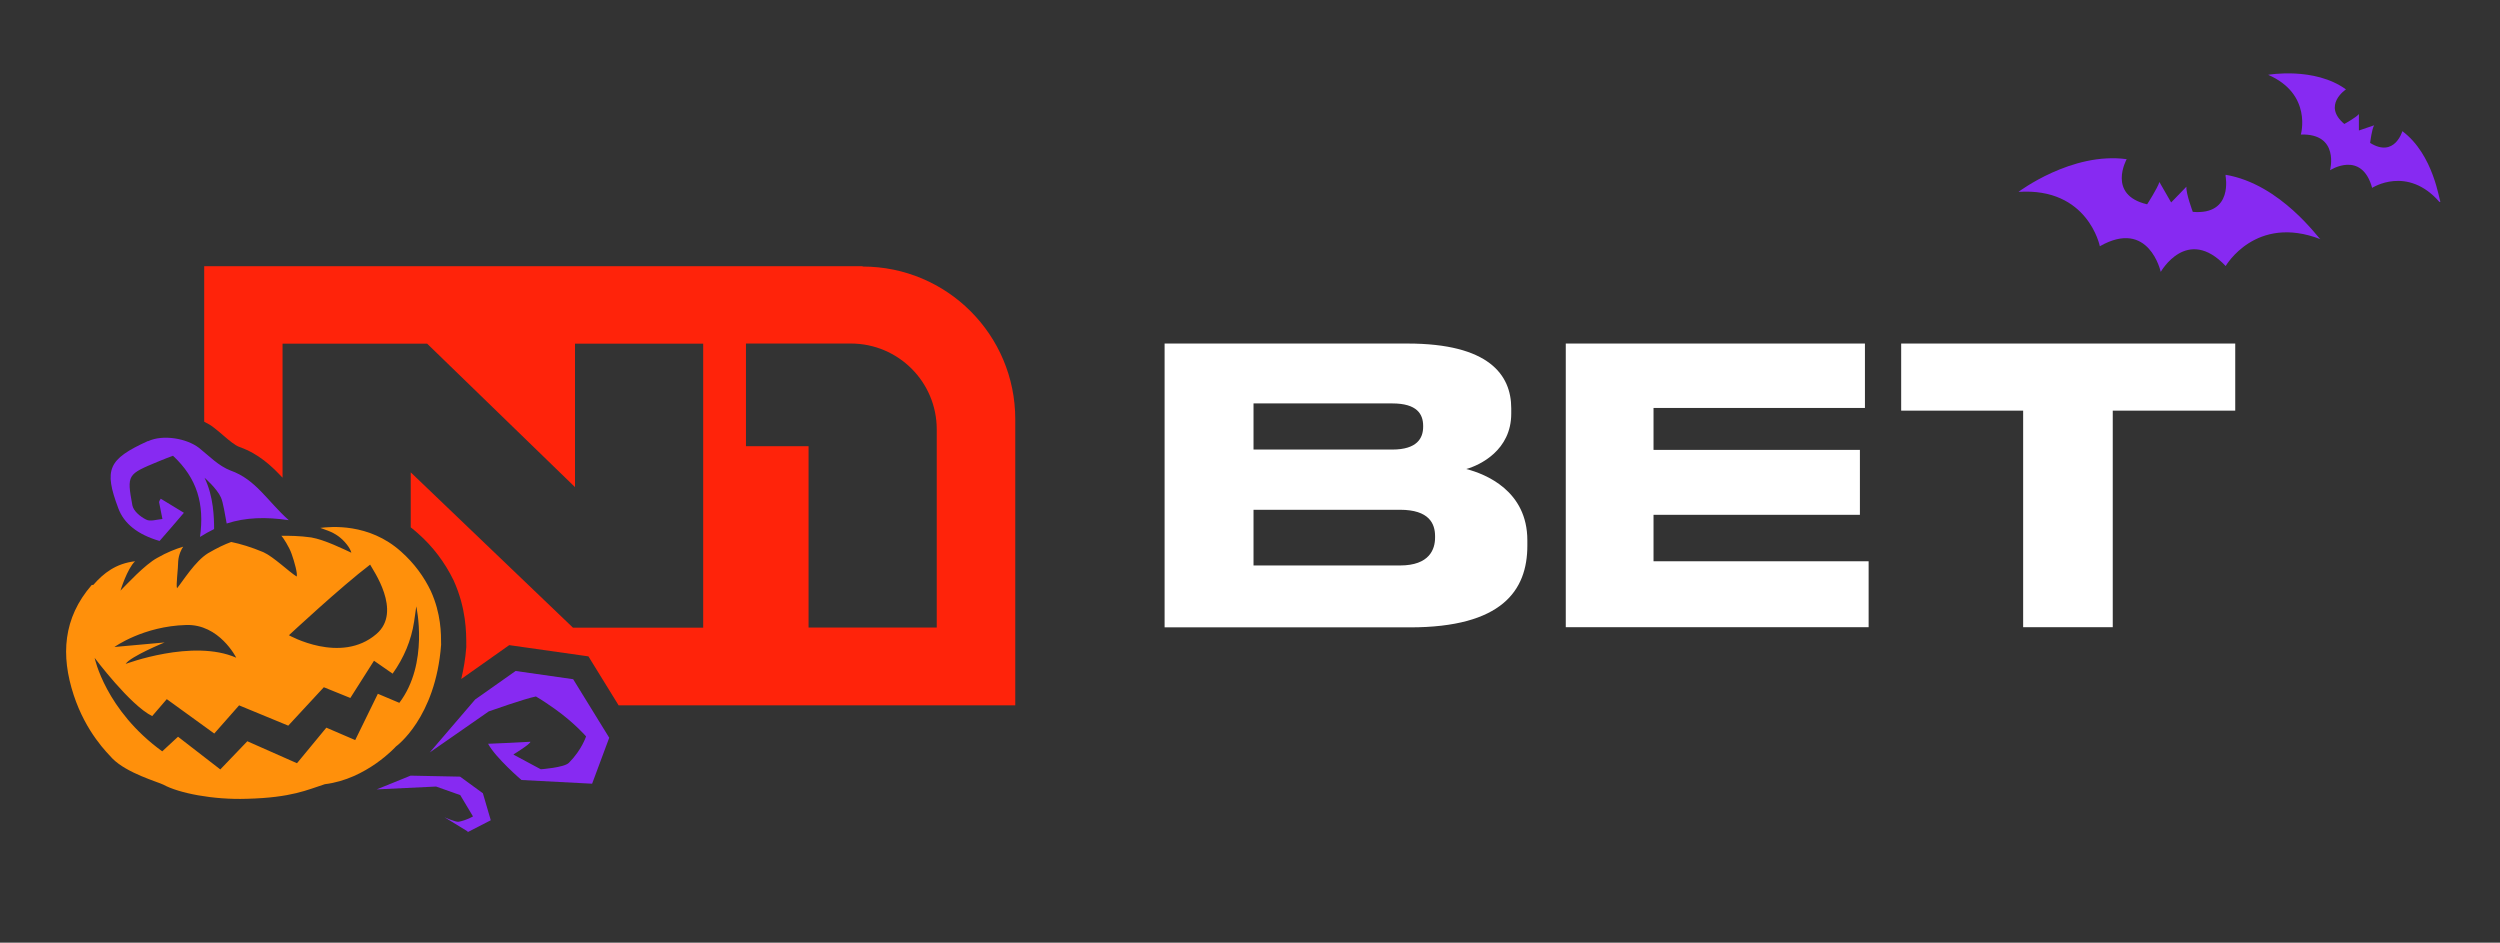 <svg width="907" height="342" viewBox="0 0 907 342" fill="none" xmlns="http://www.w3.org/2000/svg">
<rect x="0" y="0" width="907" height="342" fill="#333333" stroke="none"/>
<path d="M422.516 124.637H510.659C540.121 124.637 548.278 135.956 548.278 148.128V150.075C548.278 163.342 536.956 168.758 531.964 170.158C539.026 171.984 554.122 178.069 554.122 196.022V197.97C554.122 214.279 544.869 227.607 511.511 227.607H422.516V124.698V124.637ZM454.778 146.363V163.098H505.12C514.129 163.098 516.32 158.96 516.32 154.822V154.518C516.32 150.258 514.129 146.363 505.12 146.363H454.778ZM454.778 184.946V205.151H507.92C518.694 205.151 520.642 199.187 520.642 195.048V194.501C520.642 190.058 518.572 184.946 507.92 184.946H454.778Z" fill="white"/>
<path d="M676.598 124.637V148.006H599.899V163.22H674.772V186.772H599.899V203.629H677.937V227.546H568.062V124.637H676.598Z" fill="white"/>
<path d="M689.746 124.637H810.943V148.98H766.506V227.546H734V148.98H689.746V124.637Z" fill="white"/>
<path d="M33.299 212.207C22.829 224.257 22.038 237.828 26.725 252.13C31.229 265.822 39.021 273.247 40.847 275.255C46.143 280.55 57.222 283.654 59.291 284.688C64.831 287.731 77.31 290.226 89.606 289.8C105.981 289.374 111.52 286.514 117.851 284.506C133.008 282.68 143.661 270.813 143.661 270.813C143.661 270.813 158.027 260.589 160.035 233.933C160.035 229.856 160.035 222.675 156.322 214.459C153.887 209.347 150.357 204.418 145.487 200.097C133.799 189.629 119.86 191.09 116.207 191.516C117.668 192.124 120.286 192.733 122.781 194.559C125.034 196.202 127.103 198.88 127.469 200.523C124.79 199.306 117.851 195.837 112.92 194.985C108.598 194.376 104.946 194.376 102.085 194.376C102.694 194.985 104.946 198.454 105.798 200.949C106.833 203.809 108.05 208.312 107.624 209.164C104.946 207.521 99.224 201.983 95.572 200.34C91.249 198.514 87.171 197.297 83.884 196.628C81.632 197.419 78.588 198.88 75.484 200.705C70.796 203.566 66.292 210.929 64.222 213.424C63.796 212.39 64.648 206.243 64.648 203.626C64.831 201.192 65.866 199.123 66.475 198.332C63.796 199.123 60.509 200.401 57.039 202.409C52.535 204.844 45.96 212.025 43.708 214.276C43.708 214.276 46.143 206.304 49.004 203.626C42.065 204.418 37.56 207.947 33.847 212.207H33.238H33.299ZM85.71 238.619C69.944 231.682 45.595 240.871 45.595 240.871C47.239 238.193 59.718 233.081 59.718 233.081L41.517 234.724C41.517 234.724 51.987 227.178 67.509 226.752C79.562 226.326 85.71 238.619 85.71 238.619ZM136.539 230.038C123.634 241.114 104.824 230.464 104.824 230.464C104.824 230.464 123.695 212.877 134.286 204.844C135.078 206.487 146.157 221.823 136.539 230.038ZM58.926 272.638C38.23 257.668 34.334 238.68 34.334 238.68C34.334 238.68 47.239 255.903 55.213 259.798L60.509 253.651L77.736 266.127L86.745 255.903L104.581 263.266L117.486 249.33L127.103 253.225L135.686 239.715L142.443 244.401C146.522 238.68 149.2 232.351 150.235 225.535L151.026 219.997C151.026 219.997 155.714 240.688 144.878 254.99L137.087 251.704L128.869 268.5L118.399 263.997L107.746 276.898L89.728 268.926L79.927 279.15L64.587 267.283L58.865 272.578L58.926 272.638Z" fill="#FF900B"/>
<path d="M53.57 160.055C39.204 166.627 37.621 170.279 42.917 184.397C44.987 189.996 49.979 193.952 57.892 196.265C60.753 192.978 63.431 189.936 66.719 186.041C63.675 184.215 60.996 182.572 58.318 180.929C57.892 181.537 57.709 181.963 57.709 182.146C58.136 184.215 58.501 186.223 58.927 188.292C56.857 188.475 54.422 189.327 52.961 188.475C50.892 187.44 48.457 185.432 48.031 183.363C45.961 172.104 46.205 172.104 57.466 167.418C59.292 166.627 61.179 165.958 62.762 165.349C71.588 173.565 74.206 182.937 72.562 194.804C74.206 193.77 76.032 192.735 77.676 191.944C77.676 187.866 77.493 180.077 74.206 173.321C74.206 173.321 78.71 177.216 80.171 180.503C80.963 182.328 81.632 186.649 82.241 189.935C89.18 187.684 96.363 187.501 104.764 188.718C96.972 181.781 92.894 173.991 83.641 170.705C79.319 169.061 75.849 165.41 72.197 162.489C67.692 159.02 59.109 157.559 53.753 160.055H53.57Z" fill="#872AF2"/>
<path d="M169.714 301.668L161.253 296.495C161.253 296.495 165.331 298.321 166.427 298.138C169.592 297.469 171.601 296.191 171.601 296.191L166.975 288.462L158.209 285.358L136.66 286.393L148.956 281.402L166.914 281.767L175.192 287.792L178.053 297.59L169.653 301.911V301.607L169.714 301.668Z" fill="#872AF2"/>
<path d="M186.331 273.676C186.331 273.676 192.601 269.842 192.418 269.111C187.487 269.416 182.8 269.598 177.078 269.842C179.817 274.954 189.192 282.987 189.192 282.987L214.819 284.326L221.028 267.651L207.94 246.412L187.061 243.43L172.391 253.775L155.895 273.006L177.322 258.096C177.322 258.096 190.348 253.471 194.427 252.68C196.74 254.019 199.114 255.662 201.366 257.244C208.367 262.235 212.628 267.164 212.628 267.164C212.628 267.164 211.045 272.093 206.419 276.719C204.775 278.483 196.192 279.092 196.192 279.092L186.331 273.797V273.615V273.676Z" fill="#872AF2"/>
<path d="M807.413 63.716C807.413 63.716 810.396 78.139 795.543 76.861C795.543 76.861 792.987 70.045 793.23 67.733L787.691 73.453L783.43 66.029C782.821 68.159 778.986 74.123 778.986 74.123C764.316 70.715 771.56 57.752 771.56 57.752C751.593 55.014 732.297 69.619 732.297 69.619C757.559 67.915 761.82 89.337 761.82 89.337C779.656 79.174 783.917 98.648 783.917 98.648C783.917 98.648 793.474 81.669 807.474 96.518C807.474 96.518 818.31 77.653 841.867 86.781C841.441 86.964 827.623 66.82 807.474 63.412V63.594L807.413 63.716Z" fill="#872AF2"/>
<path d="M885.026 73.27C873.338 59.881 860.616 68.158 860.616 68.158C856.781 54.343 845.337 61.768 845.337 61.768C845.337 61.768 848.928 48.379 834.745 48.805C834.745 48.805 839.006 34.139 822.875 27.14C822.875 27.14 839.676 24.158 851.12 32.435C851.12 32.435 842.415 38.155 850.511 44.971C850.511 44.971 854.772 42.659 855.807 41.381V47.345L861.346 45.458C860.494 46.736 859.885 51.848 859.885 51.848C868.773 57.386 871.573 47.588 871.573 47.588C883.017 56.108 884.965 73.087 885.391 73.087L885.208 73.27H885.026Z" fill="#872AF2"/>
<path fill-rule="evenodd" clip-rule="evenodd" d="M312.946 96.578H74.082V152.993C75.421 153.662 76.7 154.392 77.795 155.305C78.891 156.157 79.987 157.07 81.022 157.983C83.152 159.809 85.222 161.574 86.926 162.182C93.805 164.616 98.492 168.998 102.509 173.319V124.694H154.982L208.61 176.727V124.694H255.117V227.725H207.88L149.016 171.372V191.333C149.929 192.063 150.781 192.732 151.573 193.463C156.99 198.21 161.373 203.991 164.599 210.624C169.165 220.788 169.165 229.429 169.165 234.054C169.165 234.298 169.165 234.541 169.165 234.785C168.86 238.984 168.191 242.757 167.339 246.348L184.748 234.054L213.48 238.132L224.437 255.902H368.34V152.08C368.34 121.469 343.565 96.7 312.946 96.7V96.578ZM339.851 227.664H293.345V161.878H270.639V124.633H308.685C325.911 124.633 339.851 138.57 339.851 155.792V227.664Z" fill="#FF230A"/>
</svg>

